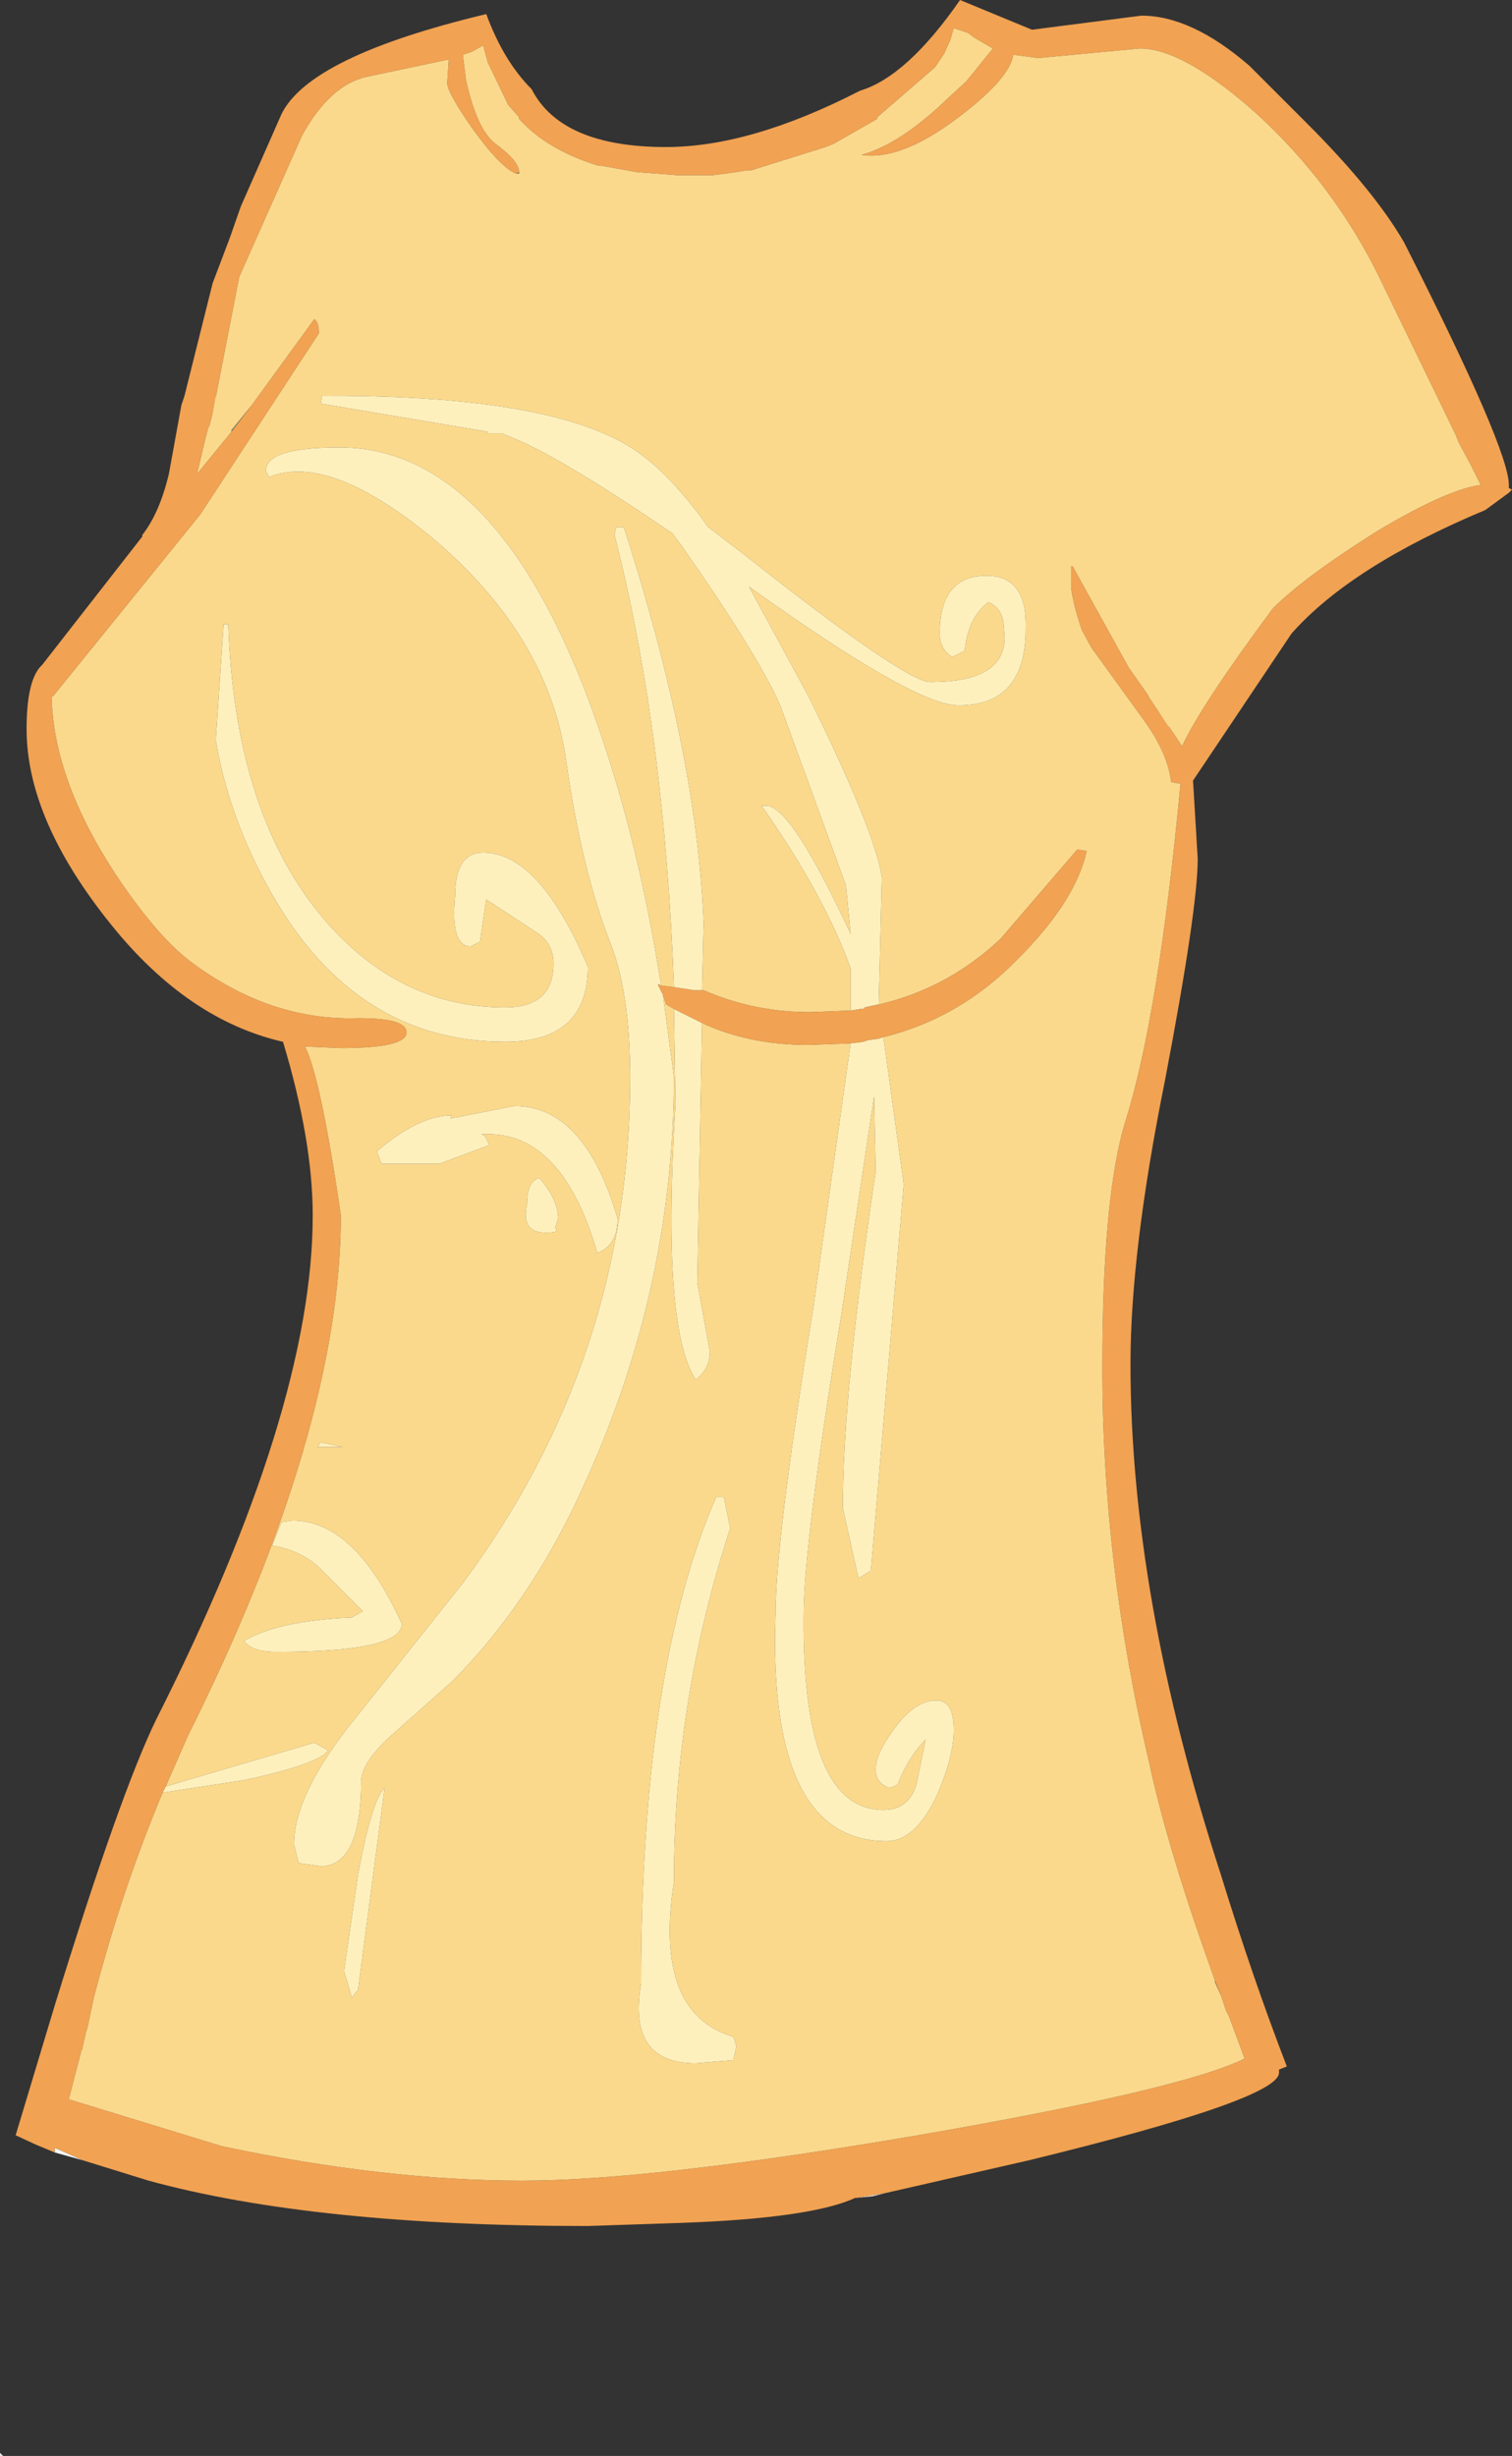 <?xml version="1.0" encoding="UTF-8" standalone="no"?>
<svg xmlns:xlink="http://www.w3.org/1999/xlink" height="78.5px" width="48.35px" xmlns="http://www.w3.org/2000/svg">
  <rect width="100%" height="100%" fill="#333333" stroke="none"/>
  <g transform="matrix(1.0, 0.0, 0.0, 1.0, 19.05, 80.4)">
    <path d="M19.15 -3.4 L19.25 -3.45 19.15 -3.4 M-19.05 -1.9 L-19.05 -2.0 -18.95 -1.9 -19.05 -1.9" fill="#ebedf1" fill-rule="evenodd" stroke="none"/>
    <path d="M8.5 -75.45 L8.45 -75.45 8.5 -75.45" fill="#c1c6d7" fill-rule="evenodd" stroke="none"/>
    <path d="M9.25 -10.3 L8.85 -10.2 8.35 -10.15 9.25 -10.3 M-16.4 -11.35 L-17.3 -11.6 -17.3 -11.75 -16.4 -11.35" fill="#f4f8f9" fill-rule="evenodd" stroke="none"/>
    <path d="M-2.45 -74.9 L-2.45 -74.85 -2.55 -74.85 -2.45 -74.9 M-12.15 -67.7 L-12.15 -67.75 -12.25 -67.2 -12.15 -67.7 M-11.65 -66.6 L-11.65 -66.65 -11.0 -67.45 -11.65 -66.6 M20.0 -16.6 L19.8 -17.05 19.8 -17.1 20.0 -16.6 M18.0 -57.65 L18.3 -57.2 18.35 -57.15 18.0 -57.65 M11.35 -79.15 L11.15 -78.7 11.35 -79.15" fill="#6b7c69" fill-rule="evenodd" stroke="none"/>
    <path d="M-17.3 -11.6 L-17.9 -11.85 -18.55 -12.15 -17.3 -16.3 Q-15.2 -23.1 -14.05 -25.45 -9.05 -35.35 -9.05 -41.55 -9.05 -43.95 -10.0 -47.1 -13.05 -47.8 -15.5 -50.85 -18.2 -54.2 -18.2 -57.1 -18.2 -58.7 -17.7 -59.15 L-14.5 -63.25 -14.5 -63.3 Q-13.95 -64.0 -13.65 -65.25 L-13.25 -67.45 -13.15 -67.75 -12.25 -71.35 -11.7 -72.8 -11.35 -73.8 -10.05 -76.75 Q-9.15 -78.6 -3.5 -79.95 -2.95 -78.45 -2.05 -77.55 -1.1 -75.7 2.25 -75.7 4.95 -75.7 8.45 -77.5 9.95 -77.95 11.65 -80.4 L13.95 -79.45 17.45 -79.9 Q19.05 -79.9 20.9 -78.3 L22.75 -76.45 Q24.9 -74.3 25.85 -72.65 29.2 -66.05 29.2 -64.9 L29.2 -64.8 29.3 -64.75 29.2 -64.65 28.45 -64.1 Q24.15 -62.3 22.25 -60.15 L19.1 -55.45 19.25 -52.95 Q19.25 -51.35 18.2 -45.85 17.1 -40.4 17.1 -36.8 17.1 -29.35 20.0 -20.45 21.0 -17.2 22.1 -14.35 L21.85 -14.25 21.85 -14.15 Q21.85 -13.3 13.85 -11.35 L9.25 -10.3 8.35 -10.15 8.3 -10.15 Q6.9 -9.5 2.75 -9.35 L-0.25 -9.25 Q-9.0 -9.25 -14.3 -10.7 L-16.4 -11.35 -17.3 -11.75 -17.3 -11.6 M11.15 -78.7 L11.05 -78.55 10.95 -78.4 10.85 -78.25 9.0 -76.65 9.0 -76.6 7.6 -75.8 7.35 -75.7 4.95 -74.95 4.8 -74.95 4.5 -74.9 3.75 -74.8 2.9 -74.8 2.8 -74.8 2.6 -74.8 1.3 -74.9 0.2 -75.1 0.1 -75.1 Q-1.55 -75.6 -2.45 -76.6 L-2.45 -76.65 -2.8 -77.05 -3.45 -78.4 -3.6 -78.95 -3.95 -78.75 -4.25 -78.65 -4.15 -77.85 Q-3.8 -76.25 -3.2 -75.8 -2.45 -75.25 -2.45 -74.9 L-2.55 -74.85 Q-3.05 -75.05 -3.95 -76.3 -4.75 -77.45 -4.75 -77.75 L-4.7 -78.5 -7.3 -77.95 Q-8.5 -77.7 -9.4 -76.05 L-11.4 -71.55 -12.15 -67.7 -12.25 -67.2 -12.35 -66.8 -12.4 -66.7 -12.5 -66.3 -12.75 -65.25 -11.65 -66.6 -11.0 -67.45 -9.0 -70.2 Q-8.85 -70.1 -8.85 -69.75 L-12.65 -63.95 -17.35 -58.15 -17.4 -58.15 Q-17.35 -55.5 -15.35 -52.45 -13.95 -50.35 -12.8 -49.55 -10.45 -47.85 -7.85 -47.85 -6.05 -47.9 -6.05 -47.4 -6.05 -46.9 -8.15 -46.9 L-9.3 -46.95 Q-8.8 -46.0 -8.15 -41.55 -8.15 -34.7 -13.05 -24.9 L-13.75 -23.3 -13.85 -23.1 Q-15.15 -20.0 -16.05 -16.55 L-16.25 -15.6 -16.3 -15.45 -16.4 -15.0 -16.4 -14.95 -16.45 -14.85 -16.85 -13.3 -11.95 -11.8 Q-6.75 -10.7 -2.35 -10.7 1.8 -10.7 10.3 -12.15 18.7 -13.6 20.75 -14.6 L20.25 -15.95 20.15 -16.15 20.0 -16.6 19.8 -17.1 Q18.3 -21.25 17.7 -24.05 16.2 -30.4 16.2 -36.7 16.2 -42.2 16.95 -44.6 18.0 -47.95 18.7 -55.35 L18.4 -55.4 Q18.3 -56.3 17.55 -57.35 L15.85 -59.7 15.55 -60.25 Q15.3 -60.95 15.2 -61.6 L15.2 -62.3 15.25 -62.3 17.05 -59.05 17.65 -58.2 17.7 -58.1 18.0 -57.65 18.35 -57.15 18.75 -56.55 Q19.35 -57.85 21.65 -60.95 22.65 -61.95 24.95 -63.4 27.2 -64.75 28.3 -64.9 L27.95 -65.6 27.6 -66.25 27.5 -66.5 25.0 -71.65 Q23.55 -74.55 21.15 -76.75 18.8 -78.85 17.4 -78.85 L14.2 -78.55 14.1 -78.55 13.35 -78.65 Q13.25 -77.9 11.6 -76.65 9.75 -75.25 8.5 -75.45 9.75 -75.8 11.25 -77.25 L11.85 -77.8 12.7 -78.85 12.1 -79.2 11.9 -79.35 11.75 -79.4 11.6 -79.45 11.45 -79.5 11.4 -79.35 11.35 -79.15 11.15 -78.7 M8.6 -48.2 Q11.1 -48.65 12.95 -50.4 L15.4 -53.25 15.7 -53.2 Q15.35 -51.6 13.5 -49.75 11.65 -47.85 9.2 -47.25 L9.05 -47.2 8.7 -47.15 8.55 -47.1 8.15 -47.05 6.8 -47.0 Q4.9 -47.0 3.4 -47.7 L2.5 -48.15 2.25 -48.3 2.15 -48.6 2.0 -48.9 2.0 -48.95 2.1 -48.9 2.5 -48.85 3.15 -48.75 3.4 -48.75 3.45 -48.75 Q5.05 -48.05 6.85 -48.05 L8.15 -48.1 8.45 -48.15 8.55 -48.15 8.6 -48.2" fill="#f1a252" fill-rule="evenodd" stroke="none"/>
    <path d="M-2.45 -74.9 Q-2.45 -75.25 -3.2 -75.8 -3.8 -76.25 -4.15 -77.85 L-4.25 -78.65 -3.95 -78.75 -3.6 -78.95 -3.45 -78.4 -2.8 -77.05 -2.45 -76.65 -2.45 -76.6 Q-1.55 -75.6 0.1 -75.1 L0.2 -75.1 1.3 -74.9 2.6 -74.8 2.8 -74.8 2.9 -74.8 3.75 -74.8 4.5 -74.9 4.8 -74.95 4.95 -74.95 7.35 -75.7 7.6 -75.8 9.0 -76.6 9.0 -76.65 10.85 -78.25 10.95 -78.4 11.05 -78.55 11.15 -78.7 11.35 -79.15 11.4 -79.35 11.45 -79.5 11.6 -79.45 11.75 -79.4 11.9 -79.35 12.1 -79.2 12.7 -78.85 11.85 -77.8 11.25 -77.25 Q9.75 -75.8 8.5 -75.45 9.75 -75.25 11.6 -76.65 13.25 -77.9 13.35 -78.65 L14.1 -78.55 14.2 -78.55 17.4 -78.85 Q18.8 -78.85 21.15 -76.75 23.55 -74.55 25.0 -71.65 L27.5 -66.5 27.6 -66.25 27.95 -65.6 28.3 -64.9 Q27.2 -64.75 24.95 -63.4 22.65 -61.95 21.65 -60.95 19.35 -57.85 18.75 -56.55 L18.35 -57.15 18.3 -57.2 18.0 -57.65 17.7 -58.1 17.65 -58.2 17.05 -59.05 15.25 -62.3 15.2 -62.3 15.2 -61.6 Q15.3 -60.95 15.55 -60.25 L15.85 -59.7 17.55 -57.35 Q18.3 -56.3 18.4 -55.4 L18.7 -55.35 Q18.0 -47.95 16.95 -44.6 16.2 -42.2 16.2 -36.7 16.2 -30.4 17.7 -24.05 18.3 -21.25 19.8 -17.1 L19.8 -17.05 20.0 -16.6 20.15 -16.15 20.25 -15.95 20.75 -14.6 Q18.7 -13.6 10.3 -12.15 1.8 -10.7 -2.35 -10.7 -6.75 -10.7 -11.95 -11.8 L-16.85 -13.3 -16.45 -14.85 -16.4 -14.95 -16.4 -15.0 -16.3 -15.45 -16.25 -15.6 -16.05 -16.55 Q-15.15 -20.0 -13.85 -23.1 L-11.25 -23.5 Q-8.9 -24.0 -8.55 -24.45 L-9.0 -24.7 -13.75 -23.3 -13.05 -24.9 Q-8.15 -34.7 -8.15 -41.55 -8.8 -46.0 -9.3 -46.95 L-8.15 -46.9 Q-6.05 -46.9 -6.05 -47.4 -6.05 -47.9 -7.85 -47.85 -10.45 -47.85 -12.8 -49.55 -13.95 -50.35 -15.35 -52.45 -17.35 -55.5 -17.4 -58.15 L-17.35 -58.15 -12.65 -63.95 -8.85 -69.75 Q-8.85 -70.1 -9.0 -70.2 L-11.0 -67.45 -11.65 -66.65 -11.65 -66.6 -12.75 -65.25 -12.5 -66.3 -12.4 -66.7 -12.35 -66.8 -12.25 -67.2 -12.15 -67.75 -12.15 -67.7 -11.4 -71.55 -9.4 -76.05 Q-8.5 -77.7 -7.3 -77.95 L-4.7 -78.5 -4.75 -77.75 Q-4.75 -77.45 -3.95 -76.3 -3.05 -75.05 -2.55 -74.85 L-2.45 -74.85 -2.45 -74.9 M8.5 -75.45 L8.45 -75.45 8.5 -75.45 M8.6 -48.2 L9.05 -48.3 9.15 -52.35 Q8.95 -53.8 6.8 -58.15 L4.9 -61.65 Q10.2 -57.85 11.6 -57.85 13.75 -57.85 13.75 -60.3 13.8 -62.0 12.5 -62.0 11.0 -62.0 11.0 -60.15 11.0 -59.65 11.4 -59.4 L11.8 -59.6 Q11.9 -60.65 12.55 -61.15 13.05 -60.95 13.05 -60.3 13.3 -58.6 10.7 -58.6 9.9 -58.6 4.65 -62.75 L3.6 -63.55 Q2.35 -65.3 1.2 -66.05 -1.4 -67.75 -8.5 -67.75 L-8.75 -67.75 -8.8 -67.5 -3.45 -66.6 -3.5 -66.55 -3.2 -66.55 -3.0 -66.55 -2.9 -66.5 Q-1.35 -65.95 2.45 -63.35 L2.75 -62.95 Q5.2 -59.45 5.9 -57.85 L8.0 -52.1 8.15 -50.55 Q6.25 -54.65 5.45 -54.65 L5.3 -54.65 Q7.3 -51.8 8.15 -49.45 L8.15 -48.1 6.85 -48.05 Q5.05 -48.05 3.45 -48.75 L3.4 -48.75 3.45 -50.9 Q3.25 -56.25 0.9 -63.55 L0.65 -63.55 0.6 -63.3 Q2.2 -57.05 2.5 -48.85 L2.1 -48.9 2.05 -49.15 Q1.45 -52.9 0.45 -56.05 -2.7 -66.1 -8.2 -66.1 -10.55 -66.1 -10.55 -65.35 L-10.45 -65.15 Q-8.5 -65.95 -5.1 -63.1 -1.5 -60.0 -0.95 -56.1 -0.45 -52.6 0.45 -50.3 1.1 -48.7 1.1 -45.95 1.1 -37.0 -4.25 -29.8 L-7.95 -25.15 Q-9.65 -22.95 -9.65 -21.45 L-9.5 -20.85 -8.8 -20.75 Q-7.5 -20.75 -7.5 -23.5 -7.45 -24.15 -6.4 -25.05 L-4.6 -26.65 Q-2.0 -29.25 -0.3 -33.1 2.5 -39.3 2.5 -46.0 L2.15 -48.6 2.25 -48.3 2.5 -48.15 2.55 -45.1 Q2.1 -37.95 3.2 -36.3 3.65 -36.65 3.65 -37.2 L3.25 -39.4 3.4 -47.7 Q4.9 -47.0 6.8 -47.0 L8.15 -47.05 6.95 -38.55 Q5.75 -31.2 5.75 -28.8 5.5 -21.55 9.3 -21.55 10.25 -21.55 10.95 -23.1 11.45 -24.3 11.45 -25.1 11.45 -26.05 10.9 -26.05 10.2 -26.05 9.55 -25.15 8.95 -24.35 8.95 -23.85 8.95 -23.4 9.4 -23.25 L9.65 -23.35 Q10.0 -24.25 10.55 -24.8 L10.25 -23.35 Q10.0 -22.55 9.2 -22.55 6.6 -22.55 6.65 -28.75 6.65 -31.05 7.85 -38.35 L8.9 -45.35 8.95 -42.95 Q7.9 -35.9 7.9 -32.2 L8.4 -29.95 8.8 -30.2 9.85 -42.55 9.2 -47.25 Q11.65 -47.85 13.5 -49.75 15.35 -51.6 15.7 -53.2 L15.4 -53.25 12.95 -50.4 Q11.1 -48.65 8.6 -48.2 M4.3 -31.55 L4.1 -32.55 3.85 -32.55 Q1.45 -27.05 1.45 -17.0 1.0 -14.45 3.2 -14.45 L4.4 -14.55 4.5 -15.0 4.4 -15.3 Q1.85 -16.05 2.5 -20.25 2.5 -26.05 4.3 -31.55 M0.05 -40.35 Q0.7 -40.6 0.7 -41.45 -0.35 -45.05 -2.6 -45.05 L-4.65 -44.65 -4.6 -44.75 Q-5.65 -44.75 -7.0 -43.6 L-6.85 -43.2 -5.0 -43.2 -3.4 -43.8 -3.55 -44.1 -3.65 -44.15 -3.45 -44.15 Q-1.05 -44.15 0.05 -40.35 M-6.75 -23.25 Q-7.15 -22.9 -7.6 -20.5 L-8.05 -17.4 -7.8 -16.55 -7.6 -16.8 -6.75 -23.25 M-8.1 -34.15 L-8.8 -34.3 -8.9 -34.15 -8.1 -34.15 M-11.25 -27.95 Q-11.0 -27.6 -10.2 -27.6 -6.2 -27.6 -6.2 -28.5 -7.7 -31.8 -9.7 -31.8 L-10.05 -31.75 -10.35 -31.0 Q-9.45 -30.85 -8.85 -30.3 L-7.45 -28.9 -7.8 -28.7 Q-10.15 -28.6 -11.25 -27.95 M-1.2 -41.45 Q-1.2 -42.05 -1.8 -42.75 -2.2 -42.65 -2.2 -41.9 -2.4 -41.0 -1.6 -41.0 -1.1 -41.0 -1.3 -41.15 L-1.2 -41.45 M-11.75 -60.45 L-11.9 -60.45 -12.15 -56.75 Q-11.75 -54.3 -10.4 -51.9 -7.7 -47.1 -2.9 -47.1 -0.25 -47.1 -0.25 -49.5 -1.8 -53.15 -3.6 -53.15 -4.5 -53.15 -4.5 -51.75 -4.65 -50.15 -4.0 -50.15 L-3.7 -50.3 -3.5 -51.65 -1.9 -50.6 Q-1.35 -50.25 -1.35 -49.6 -1.35 -48.2 -2.9 -48.2 -6.35 -48.2 -8.8 -51.15 -11.55 -54.5 -11.75 -60.45" fill="#fbd98c" fill-rule="evenodd" stroke="none"/>
    <path d="M-13.75 -23.3 L-9.0 -24.7 -8.55 -24.45 Q-8.9 -24.0 -11.25 -23.5 L-13.85 -23.1 -13.75 -23.3 M8.15 -48.1 L8.15 -49.45 Q7.3 -51.8 5.3 -54.65 L5.45 -54.65 Q6.25 -54.65 8.15 -50.55 L8.0 -52.1 5.9 -57.85 Q5.2 -59.45 2.75 -62.95 L2.45 -63.35 Q-1.35 -65.95 -2.9 -66.5 L-3.0 -66.55 -3.2 -66.55 -3.5 -66.55 -3.45 -66.6 -8.8 -67.5 -8.75 -67.75 -8.5 -67.75 Q-1.4 -67.75 1.2 -66.05 2.35 -65.3 3.6 -63.55 L4.65 -62.75 Q9.9 -58.6 10.7 -58.6 13.3 -58.6 13.05 -60.3 13.05 -60.95 12.55 -61.15 11.9 -60.65 11.8 -59.6 L11.4 -59.4 Q11.0 -59.65 11.0 -60.15 11.0 -62.0 12.5 -62.0 13.8 -62.0 13.75 -60.3 13.75 -57.85 11.6 -57.85 10.2 -57.85 4.9 -61.65 L6.8 -58.15 Q8.95 -53.8 9.15 -52.35 L9.05 -48.3 8.6 -48.2 8.55 -48.15 8.45 -48.15 8.15 -48.1 M9.2 -47.25 L9.85 -42.55 8.8 -30.2 8.4 -29.95 7.9 -32.2 Q7.9 -35.9 8.95 -42.95 L8.9 -45.35 7.85 -38.35 Q6.65 -31.05 6.65 -28.75 6.6 -22.55 9.2 -22.55 10.0 -22.55 10.25 -23.35 L10.55 -24.8 Q10.0 -24.25 9.65 -23.35 L9.4 -23.25 Q8.95 -23.4 8.95 -23.85 8.95 -24.35 9.55 -25.15 10.2 -26.05 10.9 -26.05 11.45 -26.05 11.45 -25.1 11.45 -24.3 10.95 -23.1 10.25 -21.55 9.3 -21.55 5.5 -21.55 5.75 -28.8 5.75 -31.2 6.95 -38.55 L8.15 -47.05 8.55 -47.1 8.7 -47.15 9.05 -47.2 9.2 -47.25 M3.4 -47.7 L3.25 -39.4 3.65 -37.2 Q3.65 -36.65 3.2 -36.3 2.1 -37.95 2.55 -45.1 L2.5 -48.15 3.4 -47.7 M2.15 -48.6 L2.5 -46.0 Q2.5 -39.3 -0.3 -33.1 -2.0 -29.25 -4.6 -26.65 L-6.4 -25.05 Q-7.45 -24.15 -7.5 -23.5 -7.5 -20.75 -8.8 -20.75 L-9.5 -20.85 -9.65 -21.45 Q-9.65 -22.95 -7.95 -25.15 L-4.25 -29.8 Q1.1 -37.0 1.1 -45.95 1.1 -48.7 0.45 -50.3 -0.45 -52.6 -0.95 -56.1 -1.5 -60.0 -5.1 -63.1 -8.5 -65.95 -10.45 -65.15 L-10.55 -65.35 Q-10.55 -66.1 -8.2 -66.1 -2.7 -66.1 0.45 -56.05 1.45 -52.9 2.05 -49.15 L2.1 -48.9 2.0 -48.95 2.0 -48.9 2.15 -48.6 M2.5 -48.85 Q2.2 -57.05 0.6 -63.3 L0.65 -63.55 0.9 -63.55 Q3.25 -56.25 3.45 -50.9 L3.4 -48.75 3.15 -48.75 2.5 -48.85 M0.05 -40.35 Q-1.05 -44.15 -3.45 -44.15 L-3.65 -44.15 -3.55 -44.1 -3.4 -43.8 -5.0 -43.2 -6.85 -43.2 -7.0 -43.6 Q-5.65 -44.75 -4.6 -44.75 L-4.65 -44.65 -2.6 -45.05 Q-0.35 -45.05 0.7 -41.45 0.7 -40.6 0.05 -40.35 M4.3 -31.55 Q2.5 -26.05 2.5 -20.25 1.85 -16.05 4.4 -15.3 L4.5 -15.0 4.4 -14.55 3.2 -14.45 Q1.0 -14.45 1.45 -17.0 1.45 -27.05 3.85 -32.55 L4.1 -32.55 4.3 -31.55 M-11.75 -60.45 Q-11.55 -54.5 -8.8 -51.15 -6.35 -48.2 -2.9 -48.2 -1.35 -48.2 -1.35 -49.6 -1.35 -50.25 -1.9 -50.6 L-3.5 -51.65 -3.7 -50.3 -4.0 -50.15 Q-4.65 -50.15 -4.5 -51.75 -4.5 -53.15 -3.6 -53.15 -1.8 -53.15 -0.25 -49.5 -0.25 -47.1 -2.9 -47.1 -7.7 -47.1 -10.4 -51.9 -11.75 -54.3 -12.15 -56.75 L-11.9 -60.45 -11.75 -60.45 M-1.2 -41.45 L-1.3 -41.15 Q-1.1 -41.0 -1.6 -41.0 -2.4 -41.0 -2.2 -41.9 -2.2 -42.65 -1.8 -42.75 -1.2 -42.05 -1.2 -41.45 M-11.25 -27.95 Q-10.15 -28.6 -7.8 -28.7 L-7.45 -28.9 -8.85 -30.3 Q-9.45 -30.85 -10.35 -31.0 L-10.05 -31.75 -9.7 -31.8 Q-7.7 -31.8 -6.2 -28.5 -6.2 -27.6 -10.2 -27.6 -11.0 -27.6 -11.25 -27.95 M-8.1 -34.15 L-8.9 -34.15 -8.8 -34.3 -8.1 -34.15 M-6.75 -23.25 L-7.6 -16.8 -7.8 -16.55 -8.05 -17.4 -7.6 -20.5 Q-7.15 -22.9 -6.75 -23.25" fill="#fef0bc" fill-rule="evenodd" stroke="none"/>
  </g>
</svg>
